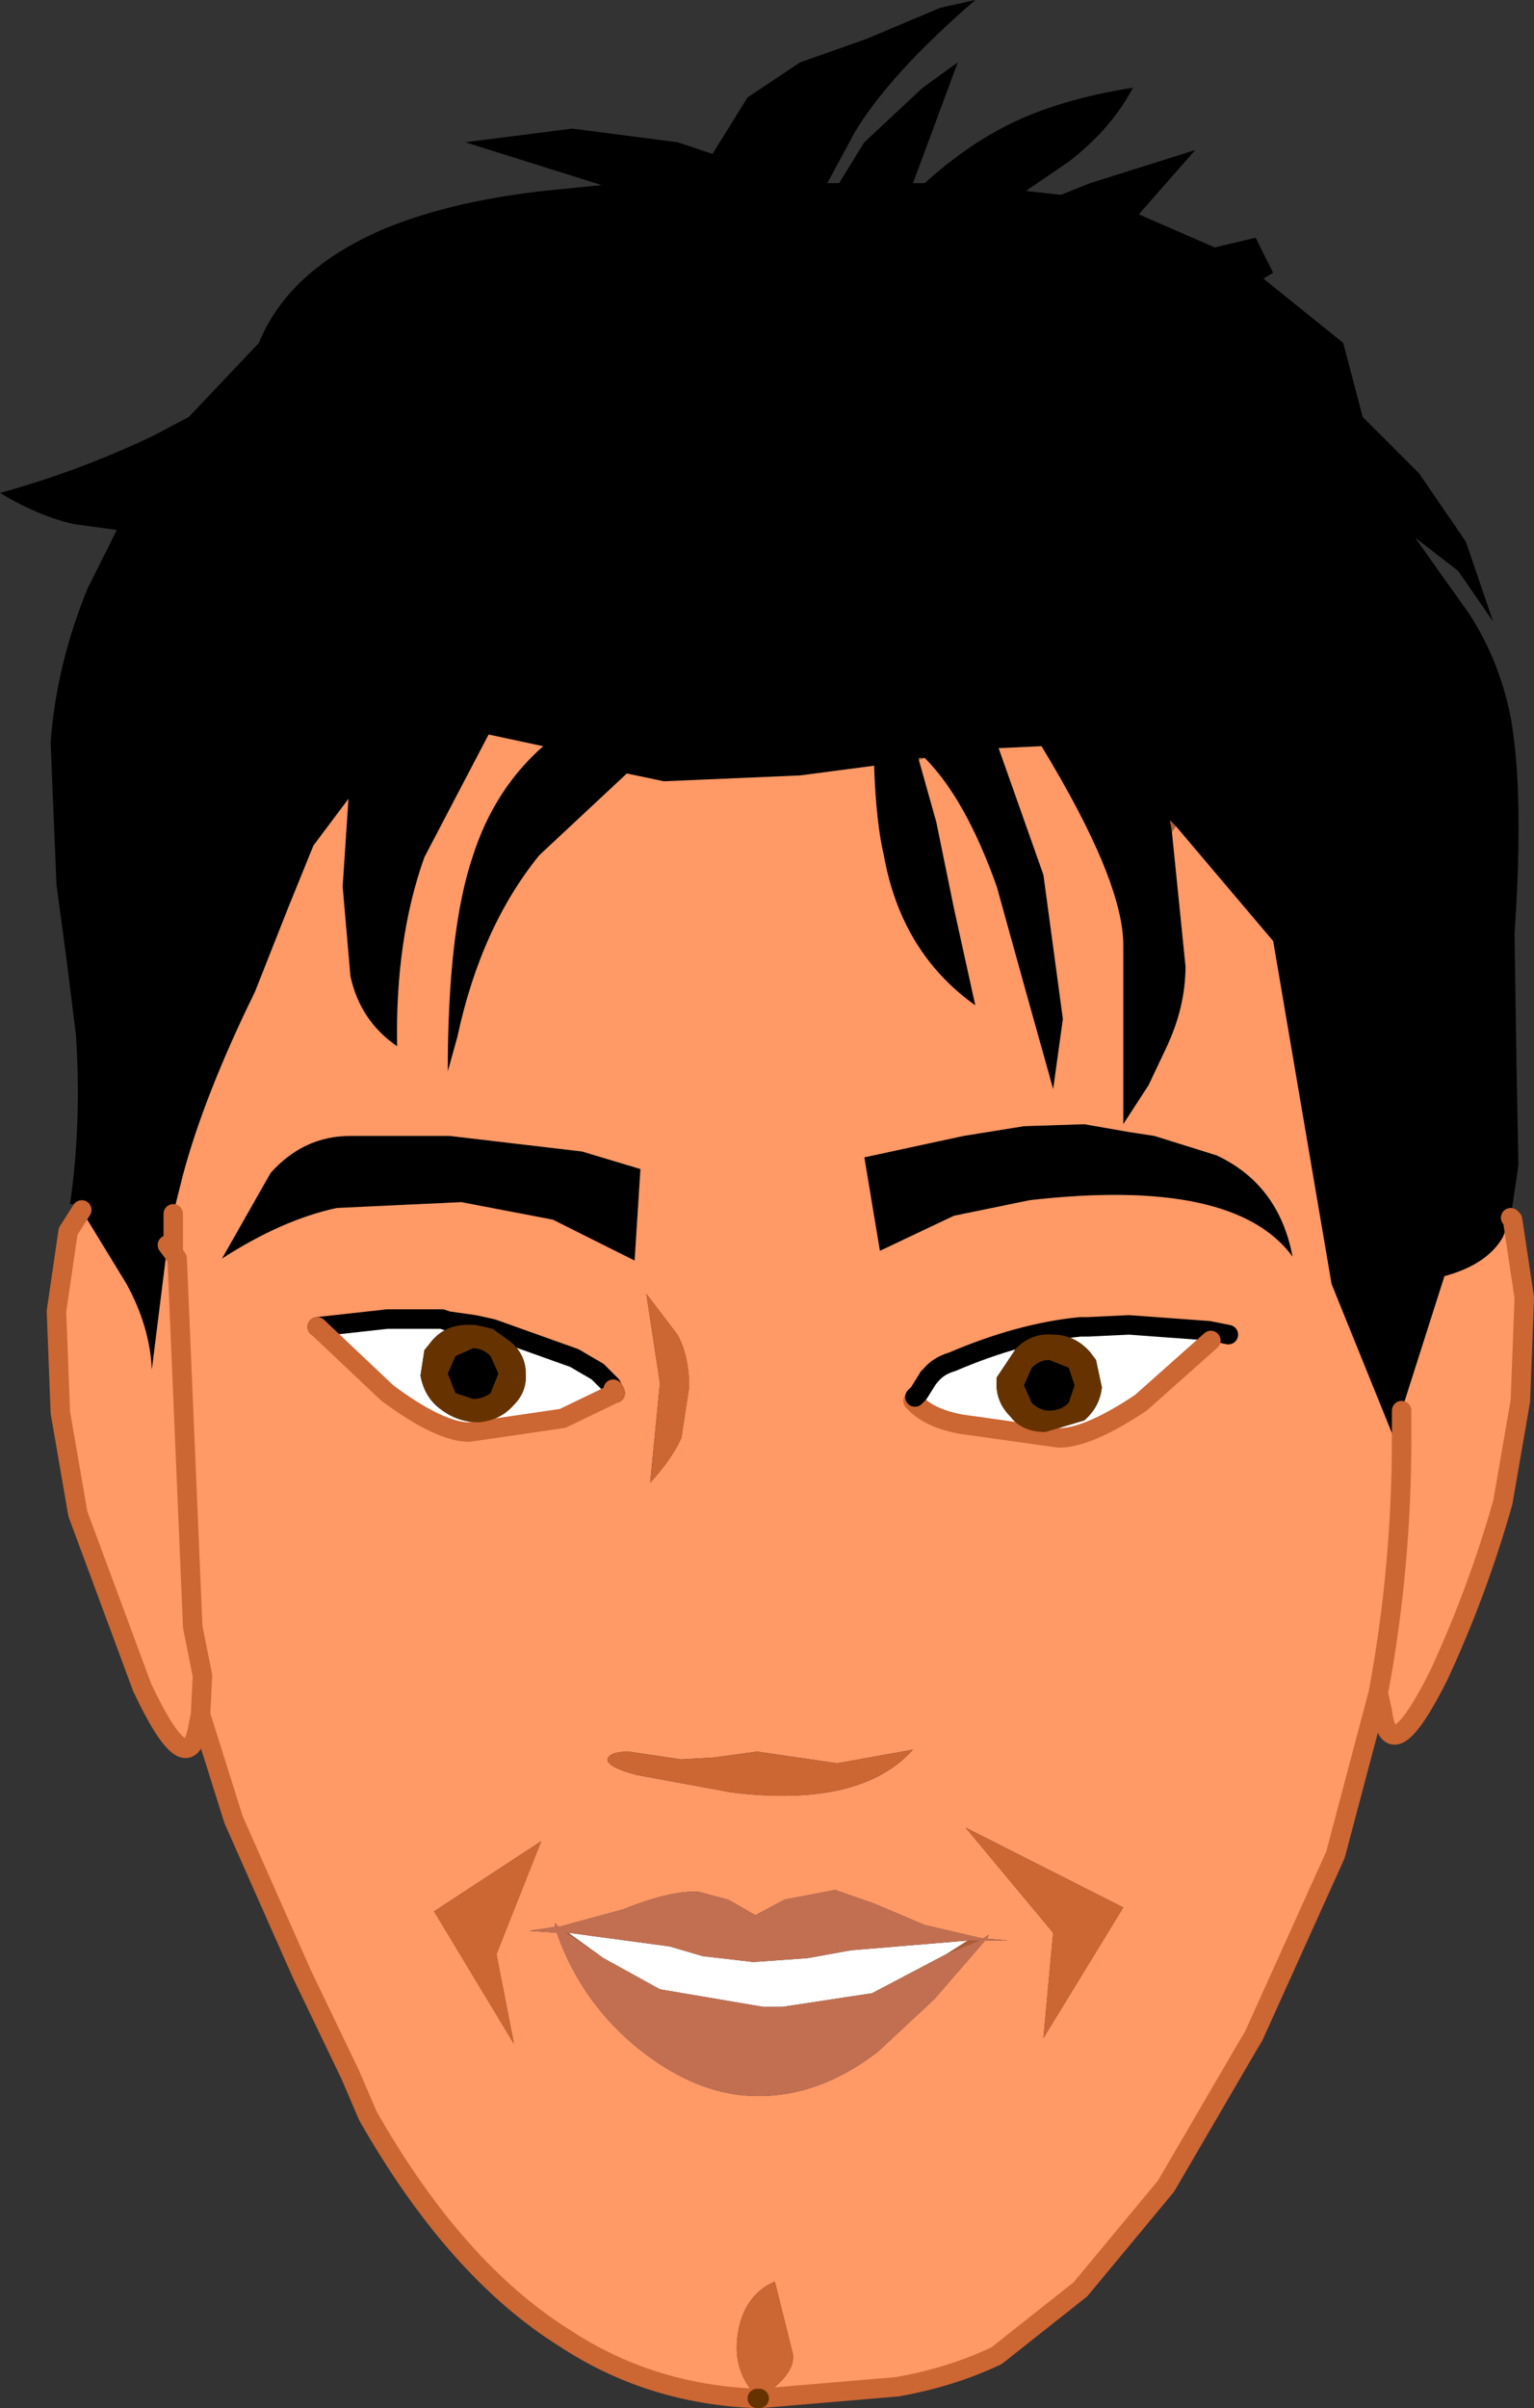 <?xml version="1.0" encoding="UTF-8" standalone="no"?>
<svg xmlns:xlink="http://www.w3.org/1999/xlink" height="61.8px" width="39.4px" xmlns="http://www.w3.org/2000/svg">
  <rect width="100%" height="100%" fill="#333333" stroke="none"/>
  <g transform="matrix(1.0, 0.0, 0.0, 1.0, 21.55, 41.05)">
    <path d="M-19.45 -10.0 L-19.6 -10.15 -19.65 -10.15 -19.75 -10.15 Q-19.45 -12.25 -19.6 -14.5 L-19.85 -16.5 -20.1 -18.35 -20.25 -22.0 Q-20.1 -24.0 -19.3 -25.95 L-18.55 -27.45 -19.65 -27.6 Q-20.55 -27.8 -21.55 -28.4 -19.55 -28.95 -17.65 -29.85 L-16.7 -30.35 -14.9 -32.25 Q-14.15 -34.1 -11.75 -35.15 -9.85 -35.95 -7.1 -36.2 L-6.1 -36.3 -9.6 -37.4 -6.85 -37.75 -4.15 -37.4 -3.25 -37.1 -2.35 -38.55 -1.0 -39.45 0.7 -40.05 2.6 -40.85 3.5 -41.05 Q1.3 -39.15 0.4 -37.65 L-0.3 -36.35 0.0 -36.35 0.65 -37.4 2.15 -38.8 3.05 -39.45 1.9 -36.35 2.2 -36.35 Q3.25 -37.3 4.35 -37.85 5.65 -38.5 7.55 -38.8 7.0 -37.75 5.9 -36.9 L4.8 -36.15 5.7 -36.05 6.45 -36.35 9.15 -37.2 7.7 -35.55 9.65 -34.7 10.7 -34.95 11.15 -34.05 10.9 -33.9 12.95 -32.25 13.45 -30.35 14.9 -28.9 16.1 -27.15 16.8 -25.1 15.9 -26.4 14.8 -27.25 15.4 -26.4 16.15 -25.35 Q16.95 -24.15 17.25 -22.65 17.6 -20.7 17.35 -17.1 L17.4 -13.75 17.45 -11.15 17.25 -9.8 17.05 -9.3 Q16.65 -8.6 15.55 -8.3 L14.45 -4.85 14.25 -4.15 12.65 -8.1 11.15 -16.9 8.65 -19.85 8.5 -20.0 8.55 -19.7 8.9 -16.25 Q8.9 -15.2 8.4 -14.15 L7.95 -13.2 7.3 -12.2 7.3 -16.8 Q7.3 -18.45 5.2 -21.9 L4.1 -21.85 5.25 -18.6 5.75 -14.9 5.5 -13.1 4.8 -15.6 4.05 -18.3 Q3.25 -20.55 2.2 -21.6 L2.05 -21.6 2.05 -21.55 2.5 -19.95 2.95 -17.75 3.5 -15.25 Q1.6 -16.6 1.15 -19.1 0.95 -19.95 0.9 -21.4 L-1.0 -21.15 -4.5 -21.0 -5.45 -21.2 -7.7 -19.1 Q-9.2 -17.25 -9.8 -14.45 L-10.05 -13.55 Q-10.05 -17.2 -9.4 -19.1 -8.85 -20.8 -7.6 -21.9 L-9.0 -22.2 -10.65 -19.05 Q-11.4 -16.95 -11.35 -14.2 -12.3 -14.85 -12.55 -16.0 L-12.75 -18.3 -12.6 -20.55 -13.5 -19.35 -14.15 -17.75 -15.0 -15.6 Q-16.3 -12.95 -16.85 -10.9 L-17.1 -9.9 -17.25 -9.1 -17.65 -5.9 Q-17.7 -7.0 -18.3 -8.1 L-18.85 -9.0 -19.4 -9.9 -19.45 -10.0 M8.1 -11.9 L9.7 -11.4 Q11.3 -10.65 11.65 -8.8 10.15 -10.85 4.9 -10.25 L2.95 -9.85 1.05 -8.95 0.65 -11.35 3.2 -11.9 4.75 -12.15 6.3 -12.2 7.45 -12.0 8.1 -11.9 M-12.55 -11.9 L-10.0 -11.9 -6.6 -11.5 -5.1 -11.05 -5.25 -8.7 -7.35 -9.75 -9.7 -10.2 -12.9 -10.05 Q-14.3 -9.75 -15.85 -8.75 L-14.6 -10.95 Q-13.75 -11.9 -12.55 -11.9" fill="#000000" fill-rule="evenodd" stroke="none"/>
    <path d="M-19.45 -10.0 L-19.4 -9.9 -18.85 -9.0 -18.3 -8.1 Q-17.7 -7.0 -17.65 -5.9 L-17.25 -9.1 -17.1 -8.9 -17.0 -8.75 -16.6 0.7 -16.35 1.95 -16.4 2.95 -16.35 1.95 -16.6 0.7 -17.0 -8.75 -17.1 -8.9 -17.1 -9.9 -16.85 -10.9 Q-16.3 -12.95 -15.0 -15.6 L-14.15 -17.75 -13.5 -19.35 -12.6 -20.55 -12.75 -18.3 -12.55 -16.0 Q-12.3 -14.85 -11.35 -14.2 -11.4 -16.95 -10.65 -19.05 L-9.0 -22.2 -7.6 -21.9 Q-8.85 -20.8 -9.4 -19.1 -10.05 -17.2 -10.05 -13.55 L-9.8 -14.45 Q-9.2 -17.25 -7.7 -19.1 L-5.45 -21.2 -4.5 -21.0 -1.0 -21.15 0.9 -21.4 Q0.95 -19.95 1.15 -19.1 1.6 -16.6 3.5 -15.25 L2.95 -17.75 2.5 -19.95 2.05 -21.55 2.2 -21.6 Q3.25 -20.55 4.05 -18.3 L4.8 -15.6 5.5 -13.1 5.75 -14.9 5.25 -18.6 4.1 -21.85 5.2 -21.9 Q7.3 -18.45 7.3 -16.8 L7.3 -12.2 7.95 -13.2 8.4 -14.15 Q8.9 -15.2 8.9 -16.25 L8.55 -19.7 8.65 -19.85 11.15 -16.9 12.65 -8.1 14.25 -4.15 14.45 -4.15 14.45 -4.85 15.55 -8.3 Q16.65 -8.6 17.05 -9.3 L17.25 -9.8 17.3 -9.75 17.6 -7.75 17.5 -5.1 17.05 -2.5 Q16.4 -0.2 15.4 1.95 14.15 4.45 13.95 2.85 L13.85 2.4 12.75 6.55 10.65 11.2 10.5 11.45 8.4 15.05 6.2 17.7 4.05 19.4 Q2.9 19.95 1.5 20.2 L-2.05 20.5 -2.1 20.5 Q-4.85 20.4 -7.05 18.95 -9.85 17.2 -12.1 13.25 L-12.55 12.2 -13.8 9.6 -15.55 5.65 -16.4 2.95 -16.45 3.2 Q-16.7 4.8 -17.9 2.25 L-19.55 -2.2 -20.0 -4.8 -20.1 -7.4 -19.8 -9.45 -19.45 -10.0 M8.1 -11.9 L7.45 -12.0 6.3 -12.2 4.75 -12.15 3.2 -11.9 0.65 -11.35 1.05 -8.95 2.95 -9.85 4.9 -10.25 Q10.15 -10.85 11.65 -8.8 11.3 -10.65 9.7 -11.4 L8.1 -11.9 M9.5 -6.9 L7.45 -7.05 6.4 -7.0 6.2 -7.0 5.35 -7.0 3.35 -6.5 2.3 -5.7 2.05 -5.3 1.95 -5.2 1.9 -5.1 Q2.3 -4.65 3.15 -4.5 L5.65 -4.15 Q6.4 -4.15 7.75 -5.05 L9.55 -6.65 9.5 -6.7 9.5 -6.9 10.0 -6.8 9.5 -6.9 M3.85 8.6 L3.7 8.7 2.2 8.35 0.9 7.8 -0.1 7.45 -1.4 7.7 -2.15 8.1 Q-2.75 7.75 -2.85 7.7 L-3.6 7.5 Q-4.3 7.45 -5.55 7.95 L-7.2 8.4 -7.3 8.3 -7.3 8.4 -7.95 8.5 -7.25 8.55 Q-6.65 10.25 -5.3 11.4 -4.0 12.5 -2.65 12.7 -0.75 12.95 1.0 11.6 L2.45 10.25 3.75 8.75 4.35 8.75 3.8 8.7 3.85 8.6 M5.25 11.25 L7.3 7.9 3.25 5.85 5.5 8.55 5.25 11.25 M14.45 -4.15 Q14.45 -0.8 13.85 2.4 14.45 -0.8 14.45 -4.15 M-10.2 -7.2 L-11.6 -7.2 -13.4 -7.0 -11.6 -5.3 Q-10.25 -4.3 -9.5 -4.3 L-7.1 -4.65 -5.75 -5.3 -5.8 -5.4 -5.85 -5.5 -7.2 -6.45 -9.25 -7.15 -10.2 -7.2 M-12.55 -11.9 Q-13.75 -11.9 -14.6 -10.95 L-15.85 -8.75 Q-14.3 -9.75 -12.9 -10.05 L-9.7 -10.2 -7.35 -9.75 -5.25 -8.7 -5.1 -11.05 -6.6 -11.5 -10.0 -11.9 -12.55 -11.9 M-4.15 -6.8 L-4.95 -7.85 -4.6 -5.55 -4.85 -3.0 Q-4.3 -3.6 -4.05 -4.15 L-3.85 -5.45 Q-3.85 -6.25 -4.15 -6.8 M-2.1 3.9 L-3.2 4.05 -4.05 4.1 -5.4 3.9 Q-5.9 3.9 -5.95 4.1 -5.95 4.3 -5.2 4.5 L-2.75 4.95 Q0.55 5.35 1.9 3.85 L-0.05 4.2 -2.1 3.9 M-2.05 20.5 Q-1.05 19.85 -1.2 19.3 L-1.65 17.5 Q-2.45 17.85 -2.6 18.85 -2.75 19.85 -2.05 20.5 M-8.8 9.1 L-7.65 6.2 -10.4 8.0 -8.35 11.4 -8.8 9.1" fill="#ff9966" fill-rule="evenodd" stroke="none"/>
    <path d="M2.05 -21.55 L2.05 -21.6 2.2 -21.6 2.05 -21.55 M8.55 -19.7 L8.5 -20.0 8.65 -19.85 8.55 -19.7 M14.25 -4.15 L14.45 -4.85 14.45 -4.15 14.25 -4.15 M6.4 -7.0 L7.45 -7.05 9.5 -6.9 9.5 -6.7 7.5 -7.0 6.4 -7.0 M2.75 9.1 L3.3 8.75 3.6 8.75 2.75 9.1 M-6.95 8.55 L-6.05 9.2 -7.0 8.55 -6.95 8.55 M-5.75 -5.3 L-5.8 -5.35 -5.8 -5.4 -5.75 -5.3" fill="#ae5c33" fill-rule="evenodd" stroke="none"/>
    <path d="M5.5 -6.8 Q4.95 -6.85 4.55 -6.45 L4.05 -5.7 4.05 -5.65 Q4.0 -5.1 4.4 -4.7 4.7 -4.3 5.3 -4.3 L6.3 -4.6 Q6.7 -4.95 6.75 -5.45 L6.6 -6.15 6.45 -6.35 Q6.05 -6.8 5.5 -6.8 M6.4 -7.0 L7.5 -7.0 9.5 -6.7 9.55 -6.65 7.75 -5.05 Q6.4 -4.15 5.65 -4.15 L3.15 -4.5 Q2.3 -4.65 1.9 -5.1 L1.95 -5.2 2.05 -5.3 2.3 -5.7 3.35 -6.5 5.35 -7.0 6.2 -7.0 6.4 -7.0 M2.3 -5.7 L2.35 -5.75 Q2.55 -6.0 2.9 -6.1 4.65 -6.85 6.2 -7.0 4.65 -6.85 2.9 -6.1 2.55 -6.0 2.35 -5.75 L2.3 -5.7 M3.3 8.75 L2.75 9.1 0.85 10.1 -1.45 10.45 -1.9 10.45 -1.95 10.45 -4.6 10.0 -6.05 9.2 -6.95 8.55 -4.35 8.9 -3.5 9.15 -2.2 9.3 -0.8 9.2 0.3 9.0 3.3 8.75 M-9.35 -7.05 L-9.55 -7.05 Q-10.1 -7.05 -10.45 -6.65 L-10.65 -6.4 -10.75 -5.75 Q-10.65 -5.2 -10.25 -4.9 -9.8 -4.55 -9.25 -4.55 -8.7 -4.6 -8.35 -5.0 -8.0 -5.35 -8.05 -5.85 L-8.05 -5.9 Q-8.1 -6.4 -8.55 -6.7 L-8.9 -6.95 -6.8 -6.2 -6.2 -5.85 -5.85 -5.5 -6.2 -5.85 -6.8 -6.2 -8.9 -6.95 -9.35 -7.05 -10.05 -7.15 -10.2 -7.2 -10.05 -7.15 -9.35 -7.05 M-13.4 -7.0 L-11.6 -7.2 -10.2 -7.2 -9.25 -7.15 -7.2 -6.45 -5.85 -5.5 -5.8 -5.4 -5.8 -5.35 -5.75 -5.3 -7.1 -4.65 -9.5 -4.3 Q-10.25 -4.3 -11.6 -5.3 L-13.4 -7.0" fill="#ffffff" fill-rule="evenodd" stroke="none"/>
    <path d="M3.85 8.6 L3.8 8.7 4.35 8.75 3.75 8.75 2.45 10.25 1.0 11.6 Q-0.75 12.95 -2.65 12.7 -4.0 12.5 -5.3 11.4 -6.65 10.25 -7.25 8.55 L-7.95 8.5 -7.3 8.4 -7.3 8.3 -7.2 8.4 -5.55 7.95 Q-4.3 7.45 -3.6 7.5 L-2.85 7.7 Q-2.75 7.75 -2.15 8.1 L-1.4 7.7 -0.1 7.45 0.9 7.8 2.2 8.35 3.7 8.7 3.85 8.6 M2.75 9.1 L3.6 8.75 3.3 8.75 0.3 9.0 -0.8 9.2 -2.2 9.3 -3.5 9.15 -4.35 8.9 -6.95 8.55 -7.0 8.55 -6.05 9.2 -4.6 10.0 -1.95 10.45 -1.9 10.45 -1.45 10.45 0.85 10.1 2.75 9.1" fill="#c26f51" fill-rule="evenodd" stroke="none"/>
    <path d="M5.25 11.25 L5.5 8.55 3.25 5.85 7.3 7.9 5.25 11.25 M-4.15 -6.8 Q-3.85 -6.25 -3.85 -5.45 L-4.05 -4.15 Q-4.3 -3.6 -4.85 -3.0 L-4.6 -5.55 -4.95 -7.85 -4.15 -6.8 M-2.1 3.9 L-0.05 4.2 1.9 3.85 Q0.55 5.35 -2.75 4.95 L-5.2 4.5 Q-5.95 4.3 -5.95 4.1 -5.9 3.9 -5.4 3.9 L-4.05 4.1 -3.2 4.05 -2.1 3.9 M-8.8 9.1 L-8.35 11.4 -10.4 8.0 -7.65 6.2 -8.8 9.1 M-2.05 20.5 Q-2.75 19.85 -2.6 18.85 -2.45 17.85 -1.65 17.5 L-1.2 19.3 Q-1.05 19.85 -2.05 20.5" fill="#cc6633" fill-rule="evenodd" stroke="none"/>
    <path d="M6.4 -7.0 L7.45 -7.05 9.5 -6.9 10.0 -6.8 M6.4 -7.0 L6.2 -7.0 Q4.65 -6.85 2.9 -6.1 2.55 -6.0 2.35 -5.75 L2.3 -5.7 M-9.35 -7.05 L-10.05 -7.15 -10.2 -7.2 -11.6 -7.2 -13.4 -7.0 M-5.8 -5.4 L-5.85 -5.5 -6.2 -5.85 -6.8 -6.2 -8.9 -6.95 -9.35 -7.05 M-5.8 -5.4 L-5.75 -5.3" fill="none" stroke="#000000" stroke-linecap="round" stroke-linejoin="round" stroke-width="0.5"/>
    <path d="M17.25 -9.8 L17.3 -9.75 17.6 -7.75 17.5 -5.1 17.05 -2.5 Q16.4 -0.2 15.4 1.95 14.15 4.45 13.95 2.85 L13.85 2.4 12.75 6.55 10.65 11.2 10.5 11.45 8.4 15.05 6.2 17.7 4.05 19.4 Q2.9 19.95 1.5 20.2 L-2.05 20.5 M-2.1 20.5 Q-4.85 20.4 -7.05 18.95 -9.85 17.2 -12.1 13.25 L-12.55 12.2 -13.8 9.6 -15.55 5.65 -16.4 2.95 -16.45 3.2 Q-16.7 4.8 -17.9 2.25 L-19.55 -2.2 -20.0 -4.8 -20.1 -7.4 -19.8 -9.45 -19.45 -10.0 M1.95 -5.2 L1.9 -5.1 Q2.3 -4.65 3.15 -4.5 L5.65 -4.15 Q6.4 -4.15 7.75 -5.05 L9.55 -6.65 M14.45 -4.15 L14.45 -4.85 M13.85 2.4 Q14.45 -0.8 14.45 -4.15 M-13.4 -7.0 L-11.6 -5.3 Q-10.25 -4.3 -9.5 -4.3 L-7.1 -4.65 -5.75 -5.3 -5.8 -5.35 -5.8 -5.4 M-17.1 -8.9 L-17.25 -9.1 M-16.4 2.95 L-16.35 1.95 -16.6 0.7 -17.0 -8.75 -17.1 -8.9 -17.1 -9.9" fill="none" stroke="#cc6633" stroke-linecap="round" stroke-linejoin="round" stroke-width="0.5"/>
    <path d="M-2.05 20.5 L-2.1 20.5" fill="none" stroke="#663300" stroke-linecap="round" stroke-linejoin="round" stroke-width="0.5"/>
    <path d="M2.3 -5.7 L2.05 -5.3 1.95 -5.2" fill="none" stroke="#000000" stroke-linecap="round" stroke-linejoin="round" stroke-width="0.5"/>
    <path d="M5.5 -6.8 Q6.05 -6.8 6.45 -6.35 L6.6 -6.15 6.75 -5.45 Q6.7 -4.95 6.3 -4.6 L5.3 -4.3 Q4.7 -4.3 4.4 -4.7 4.0 -5.1 4.05 -5.65 L4.05 -5.7 4.55 -6.45 Q4.95 -6.85 5.5 -6.8 M4.95 -5.95 L4.75 -5.5 4.95 -5.05 Q5.15 -4.85 5.4 -4.85 5.7 -4.85 5.9 -5.05 L6.05 -5.5 5.9 -5.95 5.4 -6.15 Q5.15 -6.15 4.95 -5.95 M-10.45 -6.65 Q-10.1 -7.05 -9.55 -7.05 L-9.35 -7.05 -8.9 -6.95 -8.55 -6.7 Q-8.1 -6.4 -8.05 -5.9 L-8.05 -5.85 Q-8.0 -5.35 -8.35 -5.0 -8.7 -4.6 -9.25 -4.55 -9.8 -4.55 -10.25 -4.9 -10.65 -5.2 -10.75 -5.75 L-10.65 -6.4 -10.45 -6.65 M-9.4 -6.45 L-9.85 -6.25 -10.05 -5.8 -9.85 -5.3 -9.4 -5.15 Q-9.15 -5.15 -8.95 -5.3 L-8.75 -5.8 -8.95 -6.25 Q-9.15 -6.45 -9.4 -6.45" fill="#663300" fill-rule="evenodd" stroke="none"/>
    <path d="M4.95 -5.95 Q5.15 -6.15 5.4 -6.15 L5.9 -5.95 6.05 -5.5 5.9 -5.05 Q5.7 -4.85 5.4 -4.85 5.15 -4.85 4.95 -5.05 L4.75 -5.5 4.95 -5.95 M-9.4 -6.45 Q-9.15 -6.45 -8.95 -6.25 L-8.75 -5.8 -8.95 -5.3 Q-9.15 -5.15 -9.4 -5.15 L-9.85 -5.3 -10.05 -5.8 -9.85 -6.25 -9.4 -6.45" fill="#000000" fill-rule="evenodd" stroke="none"/>
  </g>
</svg>
